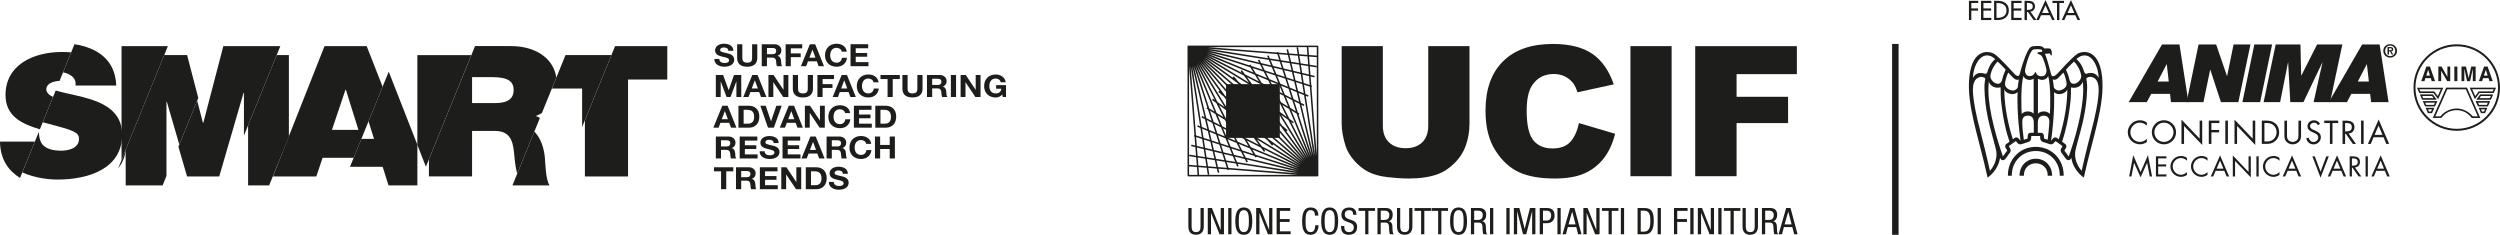 <?xml version="1.0" encoding="UTF-8"?>
<svg id="Livello_2" data-name="Livello 2" xmlns="http://www.w3.org/2000/svg" width="249.97mm" height="23.48mm" viewBox="0 0 708.58 66.55">
  <defs>
    <style>
      .cls-1 {
        fill: #1d1d1b;
        stroke-width: 0px;
      }

      .cls-2 {
        stroke-width: .44px;
      }

      .cls-2, .cls-3 {
        fill: none;
        stroke: #1d1d1b;
      }

      .cls-3 {
        stroke-width: 1.84px;
      }
    </style>
  </defs>
  <g id="Livello_1-2" data-name="Livello 1">
    <g>
      <path class="cls-1" d="M204.37,53.63h1.47v-5.07h2v-1.15h-5.48v1.15h2.01v5.07h0ZM208.61,53.63h1.47v-2.43h1.47c.74,0,1.01.29,1.11.94.08.5.06,1.1.23,1.49h1.47c-.26-.35-.25-1.08-.28-1.47-.05-.63-.25-1.28-.97-1.46v-.02c.74-.28,1.06-.83,1.06-1.56,0-.94-.76-1.72-1.96-1.72h-3.61v6.22h0ZM210.08,48.47h1.61c.66,0,1.01.26,1.01.86s-.36.89-1.01.89h-1.61v-1.75h0ZM215.37,53.63h5.08v-1.15h-3.61v-1.53h3.24v-1.06h-3.24v-1.33h3.53v-1.15h-5v6.22h0ZM221.44,53.63h1.38v-4.17h.02l2.78,4.17h1.47v-6.22h-1.38v4.17h-.02l-2.79-4.17h-1.46v6.22h0ZM228.39,53.63h2.89c2.04,0,3.03-1.34,3.03-3.15,0-2.07-1.3-3.08-3.03-3.08h-2.89v6.22h0ZM229.86,48.55h1.05c1.46,0,1.93.8,1.93,2.06,0,1.38-.82,1.87-1.67,1.87h-1.31v-3.92h0ZM234.91,51.56c-.02,1.53,1.37,2.21,2.85,2.21,1.82,0,2.78-.85,2.78-2,0-1.41-1.5-1.7-1.98-1.81-1.68-.4-2-.46-2-.94,0-.52.54-.71,1.01-.71.7,0,1.27.19,1.32.94h1.42c0-1.44-1.28-2-2.68-2-1.21,0-2.5.61-2.5,1.88,0,1.17,1,1.53,1.99,1.77.98.24,1.99.36,1.99,1.03s-.79.78-1.3.78c-.79,0-1.48-.32-1.48-1.15h-1.42Z"/>
      <path class="cls-1" d="M202.89,44.91h1.47v-2.43h1.47c.74,0,1.01.29,1.12.94.07.5.06,1.1.23,1.49h1.47c-.26-.35-.25-1.08-.28-1.47-.05-.63-.25-1.28-.97-1.45v-.02c.74-.28,1.06-.83,1.06-1.56,0-.94-.76-1.72-1.96-1.72h-3.61v6.22h0ZM204.36,39.75h1.61c.66,0,1.01.26,1.01.86s-.36.89-1.01.89h-1.61v-1.75h0ZM209.65,44.91h5.08v-1.15h-3.61v-1.53h3.24v-1.06h-3.24v-1.33h3.53v-1.15h-5v6.22h0ZM215.3,42.85c-.02,1.53,1.37,2.21,2.85,2.21,1.82,0,2.78-.85,2.78-1.99,0-1.41-1.5-1.7-1.98-1.81-1.68-.4-2-.46-2-.94,0-.52.54-.71,1.01-.71.7,0,1.27.19,1.32.94h1.42c0-1.44-1.28-2-2.68-2-1.21,0-2.5.61-2.5,1.88,0,1.17,1,1.53,1.99,1.77.98.24,1.99.36,1.99,1.03,0,.64-.79.78-1.3.78-.79,0-1.48-.32-1.48-1.15h-1.42ZM221.8,44.91h5.08v-1.15h-3.61v-1.53h3.24v-1.06h-3.24v-1.33h3.53v-1.15h-5v6.22h0ZM227.16,44.91h1.49l.52-1.39h2.5l.51,1.39h1.53l-2.5-6.22h-1.51l-2.54,6.22h0ZM230.43,40.22h.02l.84,2.28h-1.73l.87-2.28h0ZM234.29,44.91h1.47v-2.43h1.47c.74,0,1.01.29,1.11.94.08.5.06,1.1.23,1.49h1.47c-.26-.35-.25-1.08-.28-1.47-.05-.63-.25-1.28-.97-1.45v-.02c.74-.28,1.06-.83,1.06-1.56,0-.94-.76-1.72-1.96-1.72h-3.61v6.22h0ZM235.76,39.75h1.61c.66,0,1.01.26,1.01.86s-.36.89-1.01.89h-1.61v-1.75h0ZM246.93,40.78c-.18-1.44-1.42-2.24-2.88-2.24-2.07,0-3.29,1.44-3.29,3.29s1.22,3.23,3.29,3.23c1.64,0,2.79-.99,2.94-2.54h-1.42c-.11.82-.62,1.39-1.52,1.39-1.32,0-1.82-1.05-1.82-2.08,0-1.09.5-2.14,1.82-2.14.73,0,1.37.47,1.46,1.09h1.42ZM247.99,44.91h1.47v-2.68h2.71v2.68h1.47v-6.22h-1.47v2.39h-2.71v-2.39h-1.47v6.22h0Z"/>
      <path class="cls-1" d="M202.18,36.19h1.49l.52-1.39h2.5l.51,1.39h1.53l-2.5-6.22h-1.51l-2.54,6.22h0ZM205.44,31.5h.02l.84,2.28h-1.73l.87-2.28h0ZM209.3,36.19h2.89c2.04,0,3.03-1.34,3.03-3.15,0-2.07-1.3-3.08-3.03-3.08h-2.89v6.22h0ZM210.77,31.12h1.05c1.46,0,1.93.8,1.93,2.06,0,1.38-.82,1.87-1.67,1.87h-1.31v-3.92h0ZM221.57,29.97h-1.52l-1.51,4.38h-.02l-1.49-4.38h-1.52l2.17,6.22h1.66l2.22-6.22h0ZM221,36.19h1.49l.53-1.39h2.5l.51,1.39h1.53l-2.5-6.22h-1.51l-2.54,6.22h0ZM224.27,31.5h.02l.84,2.28h-1.73l.87-2.28h0ZM228.13,36.19h1.38v-4.17h.02l2.78,4.17h1.47v-6.22h-1.38v4.18h-.02l-2.79-4.18h-1.46v6.22h0ZM240.96,32.06c-.18-1.44-1.41-2.24-2.89-2.24-2.07,0-3.29,1.44-3.29,3.28s1.22,3.23,3.29,3.23c1.64,0,2.79-.99,2.94-2.54h-1.42c-.11.82-.62,1.39-1.52,1.39-1.32,0-1.82-1.05-1.82-2.08,0-1.09.5-2.14,1.82-2.14.73,0,1.37.47,1.46,1.09h1.42ZM242.02,36.19h5.08v-1.15h-3.61v-1.53h3.24v-1.06h-3.24v-1.33h3.53v-1.15h-5v6.22h0ZM248.09,36.19h2.88c2.04,0,3.04-1.34,3.04-3.15,0-2.07-1.3-3.08-3.04-3.08h-2.88v6.22h0ZM249.55,31.12h1.05c1.46,0,1.93.8,1.93,2.06,0,1.38-.82,1.87-1.67,1.87h-1.31v-3.92h0Z"/>
      <path class="cls-1" d="M202.89,27.48h1.38v-4.37h.02l1.64,4.37h1.13l1.64-4.41h.02v4.41h1.38v-6.22h-2.07l-1.48,4.28h-.02l-1.57-4.28h-2.07v6.22h0ZM210.67,27.48h1.49l.52-1.39h2.5l.51,1.39h1.53l-2.5-6.22h-1.51l-2.54,6.22h0ZM213.94,22.79h.02l.84,2.28h-1.73l.87-2.28h0ZM217.8,27.48h1.38v-4.17h.02l2.78,4.17h1.47v-6.22h-1.38v4.18h-.02l-2.79-4.18h-1.46v6.22h0ZM230.42,21.25h-1.47v3.87c0,.92-.34,1.35-1.39,1.35-1.19,0-1.38-.67-1.38-1.35v-3.87h-1.47v3.87c0,1.69,1.05,2.5,2.85,2.5s2.86-.82,2.86-2.5v-3.87h0ZM231.68,27.48h1.47v-2.57h2.8v-1.06h-2.8v-1.44h3.23v-1.15h-4.7v6.22h0ZM236.01,27.48h1.49l.52-1.39h2.5l.51,1.39h1.53l-2.5-6.22h-1.51l-2.54,6.22h0ZM239.28,22.79h.02l.84,2.28h-1.73l.87-2.28h0ZM249.02,23.34c-.18-1.44-1.41-2.24-2.89-2.24-2.07,0-3.29,1.44-3.29,3.29s1.22,3.23,3.29,3.23c1.64,0,2.79-.99,2.94-2.54h-1.42c-.11.82-.62,1.39-1.52,1.39-1.32,0-1.82-1.05-1.82-2.08,0-1.09.5-2.14,1.82-2.14.73,0,1.37.47,1.46,1.09h1.42ZM251.56,27.48h1.47v-5.07h2.01v-1.15h-5.48v1.15h2.01v5.07h0ZM261.48,21.25h-1.47v3.87c0,.92-.34,1.35-1.39,1.35-1.19,0-1.38-.67-1.38-1.35v-3.87h-1.47v3.87c0,1.69,1.05,2.5,2.85,2.5s2.86-.82,2.86-2.5v-3.87h0ZM262.74,27.48h1.47v-2.43h1.47c.74,0,1.01.29,1.11.94.08.5.06,1.1.23,1.49h1.47c-.26-.35-.25-1.08-.28-1.47-.05-.63-.25-1.28-.97-1.46v-.02c.74-.28,1.06-.83,1.06-1.56,0-.94-.76-1.72-1.96-1.72h-3.61v6.22h0ZM264.21,22.32h1.61c.66,0,1.01.26,1.01.86s-.36.89-1.01.89h-1.61v-1.75h0ZM269.51,27.48h1.47v-6.22h-1.47v6.22h0ZM272.27,27.48h1.38v-4.17h.02l2.78,4.17h1.47v-6.22h-1.38v4.18h-.02l-2.79-4.18h-1.46v6.22h0ZM284.2,27.48h.94v-3.36h-2.81v1.02h1.48c-.09.86-.64,1.34-1.59,1.34-1.32,0-1.82-1.05-1.82-2.08,0-1.09.5-2.14,1.82-2.14.69,0,1.25.36,1.42,1.05h1.4c-.16-1.41-1.45-2.2-2.82-2.2-2.07,0-3.29,1.44-3.29,3.29s1.22,3.23,3.29,3.23c.65,0,1.32-.23,1.84-.85l.15.71h0Z"/>
      <path class="cls-1" d="M202.47,16.69c-.02,1.53,1.37,2.21,2.85,2.21,1.82,0,2.78-.85,2.78-1.99,0-1.41-1.5-1.7-1.99-1.81-1.68-.4-2-.46-2-.94,0-.52.54-.71,1.01-.71.7,0,1.27.19,1.32.94h1.42c0-1.44-1.28-2-2.68-2-1.21,0-2.5.61-2.5,1.88,0,1.17,1,1.53,1.99,1.77.98.24,1.99.36,1.99,1.03s-.79.78-1.3.78c-.79,0-1.48-.32-1.48-1.15h-1.42ZM214.64,12.54h-1.47v3.87c0,.92-.34,1.35-1.39,1.35-1.19,0-1.38-.67-1.38-1.35v-3.87h-1.47v3.87c0,1.69,1.05,2.5,2.85,2.5s2.86-.82,2.86-2.5v-3.87h0ZM215.91,18.76h1.47v-2.43h1.47c.74,0,1.01.29,1.11.94.08.5.06,1.1.23,1.49h1.47c-.26-.35-.25-1.08-.28-1.47-.05-.63-.25-1.28-.97-1.45v-.02c.74-.28,1.06-.83,1.06-1.56,0-.94-.76-1.72-1.96-1.72h-3.61v6.22h0ZM217.38,13.6h1.61c.66,0,1.01.26,1.01.86s-.36.89-1.01.89h-1.61v-1.75h0ZM222.67,18.76h1.47v-2.57h2.8v-1.06h-2.8v-1.44h3.23v-1.15h-4.7v6.22h0ZM227,18.76h1.49l.52-1.39h2.5l.51,1.39h1.53l-2.5-6.22h-1.51l-2.54,6.22h0ZM230.27,14.07h.02l.84,2.28h-1.73l.87-2.28h0ZM240.01,14.63c-.18-1.44-1.42-2.24-2.89-2.24-2.07,0-3.29,1.44-3.29,3.29s1.22,3.23,3.29,3.23c1.64,0,2.79-.99,2.94-2.54h-1.42c-.11.82-.62,1.4-1.52,1.4-1.32,0-1.82-1.05-1.82-2.08,0-1.09.5-2.14,1.82-2.14.73,0,1.37.47,1.46,1.09h1.42ZM241.07,18.76h5.08v-1.15h-3.61v-1.53h3.24v-1.06h-3.24v-1.34h3.53v-1.15h-5v6.22h0Z"/>
      <polygon class="cls-1" points="118.3 52.55 118.3 41.04 110.18 20.3 104.45 34.37 106.01 39.36 102.42 39.36 99.2 47.27 108.46 47.27 110.12 52.55 118.3 52.55 118.3 52.55"/>
      <path class="cls-1" d="M81.88,38.79V15.61h-3.46l-8.1,19.9v17.04h5.96l5.6-13.76h0ZM50.83,40.95l5.37-13.2-3.17-12.14h-6.49l-2.84,6.98-8,19.64c-.02.19-.05.37-.08.56v9.76h10.47l1.09-2.69v-21.01h.11l3.52,12.09h0Z"/>
      <path class="cls-1" d="M33.47,47.74c1.09-1.36,1.85-2.99,2.17-4.95v-.37l-2.17,5.32h0Z"/>
      <path class="cls-1" d="M20.18,14.84c-.86-.07-1.73-.11-2.61-.11-8.17,0-16.01,3.67-16.01,12.21,0,6,4.65,8.2,9.74,9.7l2.14-5.26,1.59-3.91c-1.12-.53-1.84-1.19-1.91-2.09,0-1.83,2.12-2.36,3.76-2.46l3.29-8.09h0ZM9.88,40.13H0c.05,5.16,2.53,8.35,5.68,10.3l2.3-5.64,1.9-4.66h0Z"/>
      <path class="cls-1" d="M155.76,52.55c-1.11-1.71-1.17-6.1-1.33-7.92-.3-3.09-1.32-5.64-2.98-7.34l-6.21,15.26h10.52ZM120.72,47.24l12.87-31.62h-15.3v25.43l2.42,6.2h0Z"/>
      <polygon class="cls-1" points="156.43 25.08 164.99 25.08 164.99 36 173.29 15.61 160.28 15.61 156.43 25.08 156.43 25.08"/>
      <path class="cls-1" d="M21.39,24.24h11.56c-.27-7.3-5.33-10.69-11.84-11.71l-3.25,7.98c.75.14,1.48.38,2.08.78,1,.62,1.67,1.55,1.45,2.95h0ZM6.33,48.86c3.68,1.68,7.78,2.03,9.95,2.03,8.84,0,18.34-3.1,18.34-12.73,0-6.78-5.56-9.21-11.17-10.66-2.76-.71-5.54-1.21-7.67-1.85l-3.67,9c.58.15,1.15.3,1.72.45,6.84,1.81,8.56,2.33,8.56,4.24,0,2.74-3.06,3.36-5.06,3.36-2.28,0-4.95-.47-5.84-2.69-.28-.67-.44-1.5-.44-2.43h-.13l-4.59,11.27h0Z"/>
      <polygon class="cls-1" points="79.46 13.07 63.3 13.07 57.63 34.8 57.52 34.8 55.88 28.52 50.57 41.58 53.02 50.01 62.14 50.01 69.03 26.31 69.14 26.31 69.14 38.41 79.46 13.07 79.46 13.07"/>
      <path class="cls-1" d="M108.44,24.58l-4.51-11.51h-11.95l-14.62,36.94h12.29l1.78-5.28h8.81l8.2-20.15h0ZM101.59,36.81h-7.51l3.84-11.38h.11l3.56,11.38h0Z"/>
      <path class="cls-1" d="M157.68,22c-.86-5.91-6.44-8.94-12.82-8.94h-10.22l-13.07,32.1v4.83h12.23v-12.88h6.5c4.84,0,5.17,3.67,5.5,7.19.14,1.65.35,3.31.79,4.93l6.44-15.82c-.37-.21-.76-.39-1.17-.54.63-.22,1.21-.51,1.73-.84l4.09-10.04h0ZM145.58,25.54c0,3.31-3.11,3.67-5.39,3.67h-6.39v-7.35h5.73c4.67,0,6.06,1.35,6.06,3.67h0Z"/>
      <polygon class="cls-1" points="189.13 22.54 189.13 13.07 174.33 13.07 165.78 34.06 165.78 50.01 178.01 50.01 178.01 22.54 189.13 22.54 189.13 22.54"/>
      <polygon class="cls-1" points="47.58 13.07 34.45 13.07 34.45 45.32 47.58 13.07 47.58 13.07"/>
      <polygon class="cls-1" points="558.74 .85 558.74 2.38 560.63 2.38 560.63 3.01 558.74 3.01 558.74 5.68 558.06 5.68 558.06 .23 560.69 .23 560.69 .85 558.74 .85 558.74 .85"/>
      <polygon class="cls-1" points="561.49 .23 564.41 .23 564.41 .85 562.17 .85 562.17 2.38 564.35 2.38 564.35 3 562.17 3 562.17 5.06 564.41 5.06 564.41 5.68 561.49 5.68 561.49 .23 561.49 .23"/>
      <path class="cls-1" d="M565.19.23h1.13c1.67,0,3.05.88,3.05,2.69s-1.36,2.75-3.08,2.75h-1.1V.23h0ZM565.87,5.06h.24c1.39,0,2.59-.52,2.59-2.1s-1.2-2.1-2.59-2.1h-.24v4.2h0Z"/>
      <polygon class="cls-1" points="570.05 .23 572.98 .23 572.98 .85 570.73 .85 570.73 2.38 572.91 2.38 572.91 3 570.73 3 570.73 5.06 572.98 5.06 572.98 5.68 570.05 5.68 570.05 .23 570.05 .23"/>
      <path class="cls-1" d="M577.2,5.68h-.82l-1.6-2.3h-.28v2.3h-.68V.23h.82c.48,0,1,0,1.44.25.45.27.71.78.71,1.3,0,.78-.52,1.43-1.31,1.52l1.72,2.37h0ZM574.49,2.81h.21c.69,0,1.45-.13,1.45-1s-.81-.98-1.48-.98h-.18v1.97h0Z"/>
      <path class="cls-1" d="M578.51,4.31l-.62,1.37h-.73l2.6-5.68,2.6,5.68h-.73l-.62-1.37h-2.5ZM579.76,1.49l-.97,2.2h1.94l-.97-2.2h0Z"/>
      <polygon class="cls-1" points="583.7 5.68 583.02 5.68 583.02 .85 581.73 .85 581.73 .23 585 .23 585 .85 583.7 .85 583.7 5.68 583.7 5.68"/>
      <path class="cls-1" d="M585.72,4.31l-.62,1.37h-.73l2.6-5.68,2.6,5.68h-.73l-.62-1.37h-2.5ZM586.97,1.49l-.97,2.2h1.94l-.97-2.2h0Z"/>
      <polygon class="cls-1" points="604.63 43.97 606.71 48.78 608.8 43.97 609.96 50.02 609.3 50.02 608.57 46.15 608.55 46.15 606.71 50.26 604.87 46.15 604.86 46.15 604.12 50.02 603.47 50.02 604.63 43.97 604.63 43.97"/>
      <polygon class="cls-1" points="611.06 44.3 614.03 44.3 614.03 44.89 611.7 44.89 611.7 46.59 613.96 46.59 613.96 47.18 611.7 47.18 611.7 49.43 614.03 49.43 614.03 50.02 611.06 50.02 611.06 44.3 611.06 44.3"/>
      <path class="cls-1" d="M619.86,45.55c-.46-.47-1.08-.76-1.74-.76-1.27,0-2.31,1.11-2.31,2.37s1.04,2.37,2.32,2.37c.65,0,1.27-.3,1.73-.76v.79c-.49.36-1.1.56-1.71.56-1.62,0-2.98-1.31-2.98-2.94s1.34-2.98,2.98-2.98c.64,0,1.2.18,1.71.56v.79h0Z"/>
      <path class="cls-1" d="M625.68,45.55c-.46-.47-1.08-.76-1.74-.76-1.27,0-2.31,1.11-2.31,2.37s1.04,2.37,2.32,2.37c.65,0,1.27-.3,1.73-.76v.79c-.49.36-1.1.56-1.71.56-1.61,0-2.98-1.31-2.98-2.94s1.34-2.98,2.98-2.98c.64,0,1.2.18,1.71.56v.79h0Z"/>
      <path class="cls-1" d="M627.99,48.4l-.69,1.62h-.7l2.64-5.99,2.57,5.99h-.71l-.67-1.62h-2.44ZM629.23,45.51l-.98,2.29h1.94l-.96-2.29h0Z"/>
      <polygon class="cls-1" points="632.85 44.06 637.31 48.73 637.31 44.3 637.95 44.3 637.95 50.28 633.49 45.61 633.49 50.02 632.85 50.02 632.85 44.06 632.85 44.06"/>
      <polygon class="cls-1" points="640.18 50.02 639.54 50.02 639.54 44.3 640.18 44.3 640.18 50.02 640.18 50.02"/>
      <path class="cls-1" d="M646.08,45.55c-.45-.47-1.08-.76-1.74-.76-1.27,0-2.31,1.11-2.31,2.37s1.04,2.37,2.32,2.37c.64,0,1.27-.3,1.73-.76v.79c-.49.36-1.1.56-1.71.56-1.62,0-2.98-1.31-2.98-2.94s1.34-2.98,2.98-2.98c.64,0,1.2.18,1.71.56v.79h0Z"/>
      <path class="cls-1" d="M648.39,48.4l-.69,1.62h-.7l2.64-5.99,2.57,5.99h-.71l-.67-1.62h-2.44ZM649.63,45.51l-.98,2.29h1.93l-.96-2.29h0Z"/>
      <polygon class="cls-1" points="657.72 48.66 659.35 44.3 660.05 44.3 657.72 50.36 655.4 44.3 656.09 44.3 657.72 48.66 657.72 48.66"/>
      <path class="cls-1" d="M661.15,48.4l-.69,1.62h-.7l2.64-5.99,2.57,5.99h-.71l-.67-1.62h-2.44ZM662.38,45.51l-.98,2.29h1.93l-.95-2.29h0Z"/>
      <path class="cls-1" d="M666.61,50.02h-.64v-5.72h.83c1.08,0,2.09.29,2.09,1.58,0,.88-.55,1.5-1.43,1.58l1.82,2.56h-.78l-1.73-2.51h-.16v2.51h0ZM666.61,46.95h.2c.72,0,1.45-.14,1.45-1.02,0-.94-.69-1.03-1.46-1.03h-.19v2.06h0Z"/>
      <polygon class="cls-1" points="671.12 50.02 670.48 50.02 670.48 44.3 671.12 44.3 671.12 50.02 671.12 50.02"/>
      <path class="cls-1" d="M673.51,48.4l-.69,1.62h-.7l2.64-5.99,2.57,5.99h-.71l-.68-1.62h-2.44ZM674.75,45.51l-.98,2.29h1.93l-.96-2.29h0Z"/>
      <path class="cls-1" d="M588.7,15.32c-1.54,1.03-5.53,5.51-5.53,5.51-.8.84-1.2.77-1.2.77-.49.04-.62-.54-.62-.54-.06-.23-.11-.46-.17-.67v-.02c-.65-2.52-1.1-4-1.58-5.12,0,0,.74-.05,1.14-.09.4-.04.34.07.39.25,0,0,.1.32.23.32.14,0,.16-.12.16-.12.08-.35.08-1.78-.59-1.87-.67-.09-1.48,0-1.48,0-.26-.26-.43-.47-.78-.58-.42-.19-1.6-.12-1.6-.12,0,0-.47,0-.98.08-.47.08-.85.43-1.18,1.02-1.3,2.32-2.23,6-2.4,6.66,0,0-.17.76-.54.72,0,0-.31.17-1.11-.68,0,0-4-4.48-5.54-5.51-1.41-.94-6.25-1.83-7.14,6.42-.86,7.96,2.65,17.07,5.17,28.58,0,0,2.97-1.88,3.53-5.59l.26.41c.22.32.89.4,1.36-.26l1.17-1.61c.48-.65.08-1.21,0-1.33l-.25-.4c-.04-.07-.03-.16.04-.21l1.78-1.29c.06-.05.16-.03.21.03l.3.36c.08.11.49.65,1.26.4l1.89-.61c.77-.25.78-.93.78-1.07l.03-.47c0-.08.08-.15.16-.15h2.22c.08,0,.15.07.15.15l.03.47c0,.13.02.82.78,1.07l1.89.61c.77.25,1.18-.3,1.26-.4l.3-.36c.05-.06.15-.08.21-.03l1.78,1.29c.06.05.08.14.04.21l-.25.4c-.07.12-.47.67,0,1.33l1.17,1.61c.48.65,1.15.58,1.36.26l.27-.41c.57,3.71,3.54,5.59,3.54,5.59,2.53-11.51,6.03-20.61,5.18-28.58-.89-8.26-5.73-7.37-7.14-6.42M570.58,22.02c.65.63,1.06.6,1.24.59.12,0,.27-.03.38-.13-.16.83-.27,2.13-.27,2.14,0,.06-.11.38-.34.57-.22.17-.68.69-1.73.34-1.28-.43-1.6-1.23-1.58-1.82.01-.31.12-.78.18-1.02.17-.7.44-1.61.75-2.11.13.14,1.38,1.45,1.38,1.45M566.21,17.45c.92.85,1.57,1.51,2.27,2.31-.19.35-.7,1.51-.9,2.41-.08.35-.26,1.3-.93,1.51-.33.11-.83.06-1.24-.19-.94-.56-1.27-1.33-1.27-1.89,0-.42.21-1.04.22-1.07.43-1.51,1.48-2.8,1.85-3.09M562.19,15.9c1.08-.43,2.12-.08,2.65.33.19.15.51.36.65.54-.58.45-1.52,1.39-2.2,3.59-.06.21-.24.76-.97.46,0,0-1.27-.45-2.25.24-.42.29-.65.59-.89.99.14-3.33,1.68-5.61,3.01-6.14M564.01,48.42c-.95-4.37-2.39-9.93-2.4-9.97-1.8-6.71-2.15-9.8-2.15-9.82,0-.03-.25-1.53-.27-2.77-.04-2.05.34-3.56,1.93-4.02.26-.05.84-.21,1.57.37,0,0-.12.67-.15,1.08-.05.57-.1.99-.09,1.54.12,6.58,1.61,11.22,2.58,14.92.41,1.56.77,2.74.83,3.53.22,2.58-1.38,4.63-1.85,5.15M568.6,40.86c-.36.26-.29.81-.16,1.02l.48.76-1.23,1.69c-1.63-4.64-4.09-12.78-4.12-18.85,0-.3,0-.6.02-.89.03-.72.05-1.07.11-1.51.16.81,1.29,2.17,3.35,1.67,0,.19-.01.36-.01.58,0,.7.02,2.15.1,2.96.51,5.16,1.49,9.25,2.42,11.86l-.96.7h0ZM572.11,39.22c-.16-.19-.66-.43-1.02-.17l-.58.42c-1.96-5.98-2.45-11.38-2.42-14.17.2.97,2.34,2.06,3.77.81-.08,1.08-.21,6.38.83,13.79-.15-.18-.57-.69-.57-.69M573.02,32.31c-.11-1.5-.33-8.17.49-10.77.23.84,1.64,1.56,2.89.76v9.99c-.22-.63-2.32-1.25-3.38.02M576.44,37.62h-.98c-.44.01-.71.5-.73.75,0,0-.04.67-.06.9l-1.06.34c-.51-3.96-.44-5.14-.44-5.14,0-1.31.79-1.71,1.6-1.7.6,0,1.67.21,1.67,1.96v2.88h0ZM577.02,20.48c-.01-.06-.06-.1-.12-.1s-.11.04-.12.1c0,.04-.21.86-1.19,1.05-.45.09-.83,0-1.12-.24-.41-.36-.53-.92-.51-1.33,0-.14.03-.37.09-.64.36-1.61,1.44-5.33,2.45-5.33h.01c1-.1,2.13-.06,2.23.17.08.18.13.43.08.51,0,0-.01.02-.05.02-.1,0-1.01,0-1.22.24-.05.05-.06.12-.05.18.02.15.18.2.36.26.28.08.69.21.97.73.36.68.87,2.2,1.11,3.24,0,0,.08.29.1.64.02.4-.1,1-.51,1.36-.29.25-.88.33-1.33.24-.97-.19-1.18-1.04-1.19-1.08M580.38,39.6l-1.03-.33s-.06-.9-.06-.9c-.02-.24-.29-.73-.73-.73h-.98v-2.9c0-1.75,1.07-1.96,1.67-1.96.81,0,1.6.39,1.6,1.7,0,0,0,1.15-.47,5.13M581,32.31c-1.06-1.27-3.16-.65-3.38-.02v-9.99c1.26.8,2.66.08,2.89-.76.82,2.6.6,9.27.49,10.77M589.18,16.23c.53-.41,1.58-.76,2.65-.33,1.32.53,2.87,2.81,3,6.14-.24-.41-.47-.7-.89-.99-.98-.69-2.25-.24-2.25-.24-.73.3-.91-.24-.97-.46-.67-2.2-1.61-3.13-2.2-3.59.14-.18.46-.39.65-.54M587.82,17.45c.38.29,1.42,1.58,1.85,3.09,0,.03.22.65.22,1.07,0,.56-.33,1.32-1.27,1.89-.41.24-.91.29-1.24.19-.67-.21-.85-1.16-.93-1.51-.2-.9-.71-2.06-.9-2.41.7-.8,1.34-1.46,2.27-2.31M582.2,22.61c.17,0,.59.04,1.24-.59,0,0,1.25-1.31,1.38-1.45.32.5.59,1.41.75,2.11.05.24.17.71.18,1.02.02.59-.29,1.39-1.58,1.82-1.04.35-1.51-.16-1.73-.34-.23-.18-.34-.51-.34-.57,0,0-.12-1.31-.28-2.14.11.1.26.12.38.13M582.93,39.05c-.36-.26-.86-.02-1.02.17,0,0-.43.52-.57.69,1.04-7.42.92-12.71.83-13.79,1.42,1.25,3.57.16,3.77-.81.03,2.78-.46,8.19-2.42,14.17l-.59-.42h0ZM586.33,44.34l-1.23-1.69.48-.76c.13-.21.2-.76-.16-1.02l-.95-.72c.91-2.63,1.92-6.82,2.41-11.83.08-.81.1-2.26.1-2.96,0-.22,0-.39-.01-.58,2.06.49,3.19-.86,3.35-1.67.07.43.08.78.11,1.51.01.29.02.59.02.89-.03,6.06-2.5,14.41-4.12,18.85M594.57,28.63s-.35,3.11-2.16,9.82c-.01.05-1.46,5.61-2.4,9.97-.48-.52-2.07-2.57-1.85-5.15.07-.78.42-1.97.83-3.53.97-3.7,2.46-8.34,2.58-14.92.01-.54-.04-.96-.09-1.54-.03-.41-.15-1.08-.15-1.08.73-.58,1.31-.43,1.57-.37,1.59.45,1.96,1.96,1.93,4.02-.02,1.24-.27,2.75-.27,2.77"/>
      <path class="cls-1" d="M577.01,41.62c-2.17,0-4.16.82-5.63,2.31-1.47,1.49-2.28,3.54-2.28,5.75,0,.04,0,.08,0,.12h1.11s0-.08,0-.12c0-3.92,2.92-6.88,6.79-6.88s6.8,2.96,6.8,6.88c0,.04,0,.08,0,.12h1.11s0-.08,0-.12c0-2.21-.81-4.26-2.28-5.75-1.46-1.49-3.46-2.31-5.63-2.31"/>
      <path class="cls-1" d="M577.01,44.99c-1.26,0-2.42.48-3.27,1.34-.86.87-1.33,2.06-1.33,3.35,0,.04,0,.08,0,.12h1.23c0-.06,0-.12,0-.19,0-1.9,1.45-3.33,3.37-3.33s3.37,1.43,3.37,3.33c0,.07,0,.13,0,.19h1.24s0-.08,0-.12c0-1.29-.47-2.48-1.33-3.35-.85-.87-2.02-1.34-3.28-1.34"/>
      <path class="cls-1" d="M603.08,37.51c0,1.88,1.58,3.39,3.44,3.39.7,0,1.4-.24,1.97-.65v-.91c-.53.53-1.25.88-2,.88-1.48,0-2.68-1.28-2.68-2.73s1.19-2.73,2.66-2.73c.76,0,1.49.33,2.01.88v-.91c-.59-.44-1.24-.65-1.97-.65-1.89,0-3.44,1.55-3.44,3.44"/>
      <path class="cls-1" d="M613.33,34.07c-1.88,0-3.44,1.53-3.44,3.43s1.56,3.41,3.44,3.41,3.44-1.51,3.44-3.41-1.56-3.43-3.44-3.43M613.33,40.22c-1.5,0-2.71-1.24-2.71-2.73s1.19-2.73,2.71-2.73,2.71,1.24,2.71,2.73-1.21,2.73-2.71,2.73"/>
      <polygon class="cls-1" points="623.45 39.3 618.3 33.9 618.3 40.79 619.03 40.79 619.03 35.7 624.18 41.09 624.18 34.18 623.45 34.18 623.45 39.3 623.45 39.3"/>
      <polygon class="cls-1" points="626.04 40.79 626.78 40.79 626.78 37.51 628.97 37.51 628.97 36.83 626.78 36.83 626.78 34.87 629.04 34.87 629.04 34.18 626.04 34.18 626.04 40.79 626.04 40.79"/>
      <polygon class="cls-1" points="630.73 40.79 631.46 40.79 631.46 34.18 630.73 34.18 630.73 40.79 630.73 40.79"/>
      <polygon class="cls-1" points="638.48 39.3 633.33 33.9 633.33 40.79 634.06 40.79 634.06 35.7 639.21 41.09 639.21 34.18 638.48 34.18 638.48 39.3 638.48 39.3"/>
      <path class="cls-1" d="M644.89,34.98c-.78-.67-1.59-.8-2.58-.8h-1.24v6.6h1.23c1.03,0,1.82-.13,2.61-.83.73-.65,1.08-1.5,1.08-2.46s-.34-1.87-1.09-2.52M644.43,39.42c-.6.57-1.28.68-2.08.68h-.54v-5.24h.54c.78,0,1.44.11,2.05.64.57.5.86,1.23.86,1.98s-.28,1.43-.82,1.93"/>
      <path class="cls-1" d="M651.45,38.12c0,.52.03,1.1-.32,1.51-.31.37-.82.59-1.3.59s-1.04-.23-1.33-.63c-.31-.42-.29-.98-.29-1.47v-3.93h-.74v4.14c0,.75.07,1.36.65,1.91.45.44,1.09.67,1.71.67.67,0,1.32-.26,1.78-.75.52-.54.58-1.11.58-1.83v-4.14h-.74v3.93h0Z"/>
      <path class="cls-1" d="M656.21,37.01l-.44-.19c-.45-.2-1.03-.46-1.03-1.03,0-.6.51-1.02,1.1-1.02s.88.26,1.14.72l.59-.38c-.35-.65-.97-1.02-1.71-1.02-.98,0-1.85.66-1.85,1.68,0,.95.67,1.34,1.43,1.69l.4.18c.61.28,1.22.54,1.22,1.31s-.65,1.29-1.36,1.29-1.23-.55-1.32-1.23l-.72.2c.21,1.02,1,1.71,2.06,1.71,1.15,0,2.08-.88,2.08-2.04,0-1.05-.73-1.48-1.59-1.86"/>
      <polygon class="cls-1" points="658.77 34.87 660.37 34.87 660.37 40.79 661.1 40.79 661.1 34.87 662.71 34.87 662.71 34.18 658.77 34.18 658.77 34.87 658.77 34.87"/>
      <path class="cls-1" d="M667.32,36.01c0-1.49-1.16-1.82-2.42-1.82h-.95v6.61h.74v-2.9h.18l2,2.9h.9l-2.1-2.96c1.02-.09,1.66-.81,1.66-1.82M664.68,37.24v-2.37h.22c.89,0,1.68.11,1.68,1.19,0,1.02-.84,1.18-1.67,1.18h-.23Z"/>
      <polygon class="cls-1" points="669.2 40.79 669.93 40.79 669.93 34.18 669.2 34.18 669.2 40.79 669.2 40.79"/>
      <path class="cls-1" d="M674.19,33.87l-3.05,6.92h.81l.8-1.88h2.82l.78,1.88h.81l-2.97-6.92h0ZM673.04,38.23l1.13-2.64,1.1,2.64h-2.23Z"/>
      <path class="cls-1" d="M696.32,12.55c-6.77,0-12.26,5.49-12.26,12.26s5.49,12.26,12.26,12.26,12.26-5.49,12.26-12.26-5.49-12.26-12.26-12.26M696.32,36.51c-6.46,0-11.7-5.24-11.7-11.7s5.23-11.69,11.7-11.69,11.7,5.24,11.7,11.69-5.24,11.7-11.7,11.7"/>
      <path class="cls-1" d="M699.2,24.83h-5.87s-3.81,8.6-3.81,8.6h2.41c1.07-1.38,2.53-2.21,4.35-2.21s3.24.85,4.32,2.23h2.41s-3.81-8.61-3.81-8.61h0ZM696.29,30.74c-1.78,0-3.61.96-4.58,2.22h-1.46s3.39-7.65,3.39-7.65h5.25s3.39,7.65,3.39,7.65h-1.46c-.97-1.25-2.71-2.22-4.53-2.22"/>
      <path class="cls-1" d="M687.16,23h-.91l1.47-4.14h1l1.46,4.14h-.94l-.27-.85h-1.53l-.28.85h0ZM687.68,21.43h1.05l-.51-1.64h-.01l-.53,1.64h0Z"/>
      <polygon class="cls-1" points="693.67 18.86 694.47 18.86 694.47 23 693.61 23 691.91 20.05 691.91 20.05 691.91 23 691.1 23 691.1 18.86 692.01 18.86 693.65 21.74 693.67 21.74 693.67 18.86 693.67 18.86"/>
      <polygon class="cls-1" points="696.5 23 695.64 23 695.64 18.86 696.5 18.86 696.5 23 696.5 23"/>
      <polygon class="cls-1" points="701.68 23 700.87 23 700.87 19.54 700.86 19.54 700.09 23 699.24 23 698.49 19.54 698.47 19.54 698.47 23 697.67 23 697.67 18.86 698.93 18.86 699.68 22.12 699.69 22.12 700.43 18.86 701.68 18.86 701.68 23 701.68 23"/>
      <path class="cls-1" d="M703.5,23h-.91l1.48-4.14h1l1.46,4.14h-.94l-.27-.85h-1.53l-.29.85h0ZM704.02,21.43h1.06l-.52-1.64h-.01l-.53,1.64h0Z"/>
      <path class="cls-1" d="M687.51,30.55l.63,1.51h1.18l.65-1.51h-2.46ZM689.03,31.61h-.59l-.26-.62h1.11l-.26.62h0Z"/>
      <path class="cls-1" d="M686.69,28.65l.65,1.51h2.81l.68-1.51h-4.15ZM689.87,29.71h-2.24l-.26-.62h2.77l-.28.62h0Z"/>
      <path class="cls-1" d="M689.54,26.75h-3.67l.64,1.51h4.14s-1.11-1.51-1.11-1.51h0ZM686.54,27.2h2.77l.44.61h-2.96s-.26-.61-.26-.61h0Z"/>
      <path class="cls-1" d="M685.04,24.85l.67,1.52h4.03s1.3,1.75,1.3,1.75l1.46-3.26h-7.46ZM690.94,27.23l-.98-1.32h-3.97s-.27-.61-.27-.61h6.09s-.87,1.93-.87,1.93h0Z"/>
      <path class="cls-1" d="M702.53,30.55l.65,1.51h1.17l.63-1.51h-2.46ZM704.06,31.61h-.59l-.27-.62h1.11l-.25.62h0Z"/>
      <path class="cls-1" d="M701.66,28.65l.68,1.51h2.82l.65-1.51h-4.15ZM704.86,29.71h-2.23l-.27-.62h2.77l-.26.62h0Z"/>
      <path class="cls-1" d="M702.96,26.75l-1.1,1.51h4.14s.64-1.51.64-1.51h-3.68ZM705.71,27.81h-2.96s.44-.61.44-.61h2.77l-.25.61h0Z"/>
      <path class="cls-1" d="M700,24.85l1.46,3.26,1.3-1.75h4.03s.67-1.51.67-1.51h-7.47ZM706.5,25.91h-3.96s-.98,1.32-.98,1.32l-.86-1.93h6.09s-.28.61-.28.61h0Z"/>
      <path class="cls-1" d="M612.79,12.6h4.94l2.54,16.35h-4.95l-.27-2.34h-5.33l-1.26,2.34h-5.13l9.46-16.35h0ZM611.55,23.1h3.14l-.55-4.9h-.05l-2.54,4.9h0Z"/>
      <polygon class="cls-1" points="623.14 12.6 628.13 12.6 631.19 21.52 631.24 21.52 633.07 12.6 637.85 12.6 634.42 28.94 629.48 28.94 626.48 19.78 626.43 19.78 624.53 28.94 619.75 28.94 623.14 12.6 623.14 12.6"/>
      <polygon class="cls-1" points="638.95 12.6 643.99 12.6 640.6 28.94 635.57 28.94 638.95 12.6 638.95 12.6"/>
      <polygon class="cls-1" points="645 12.6 652.02 12.6 652.23 21.39 652.28 21.39 656.74 12.6 663.9 12.6 660.42 28.94 655.75 28.94 658.27 17.68 658.23 17.68 652.87 28.94 649.14 28.94 648.54 17.68 648.5 17.68 646.26 28.94 641.58 28.94 645 12.6 645 12.6"/>
      <path class="cls-1" d="M669.51,12.6h4.95l2.54,16.35h-4.95l-.28-2.34h-5.33l-1.25,2.34h-5.13l9.45-16.35h0ZM668.27,23.1h3.14l-.55-4.9h-.04l-2.54,4.9h0Z"/>
      <path class="cls-1" d="M677.45,12.51c1.03,0,1.95.74,1.95,1.9s-.92,1.91-1.95,1.91-1.95-.75-1.95-1.91.92-1.9,1.95-1.9M677.45,15.9c.79,0,1.43-.63,1.43-1.5s-.65-1.49-1.43-1.49-1.43.62-1.43,1.49.64,1.5,1.43,1.5M676.69,13.33h.8c.53,0,.84.17.84.63,0,.39-.25.54-.56.57l.57.93h-.44l-.52-.91h-.26v.91h-.42v-2.13h0ZM677.12,14.23h.38c.24,0,.42-.04.42-.3,0-.23-.24-.26-.44-.26h-.36v.56h0Z"/>
      <path class="cls-1" d="M404.82,13.08h11.68v21.98c0,2.17-.35,4.23-1.04,6.17-.7,1.94-1.78,3.62-3.28,5.07-1.49,1.45-3.04,2.48-4.67,3.06-2.28.82-5,1.23-8.18,1.23-1.84,0-3.84-.13-6.03-.38-2.16-.25-3.99-.75-5.45-1.49-1.45-.75-2.79-1.81-4-3.18-1.21-1.38-2.04-2.8-2.5-4.25-.72-2.35-1.08-4.42-1.08-6.23V13.08h11.67v22.51c0,2.02.56,3.59,1.71,4.71,1.14,1.13,2.72,1.7,4.74,1.7s3.58-.55,4.72-1.67c1.14-1.11,1.7-2.69,1.7-4.74V13.08h0Z"/>
      <path class="cls-1" d="M447.53,34.88l10.24,3.03c-.69,2.79-1.77,5.13-3.24,7-1.48,1.88-3.32,3.29-5.5,4.25-2.19.96-4.98,1.43-8.36,1.43-4.11,0-7.46-.58-10.05-1.75-2.61-1.17-4.86-3.21-6.75-6.15-1.89-2.93-2.83-6.68-2.83-11.26,0-6.11,1.65-10.79,4.98-14.07,3.33-3.28,8.02-4.91,14.09-4.91,4.76,0,8.49.94,11.22,2.81,2.72,1.88,4.73,4.76,6.06,8.65l-10.29,2.24c-.36-1.12-.73-1.94-1.13-2.46-.65-.87-1.45-1.54-2.4-2.01-.94-.47-2-.71-3.17-.71-2.65,0-4.67,1.04-6.08,3.12-1.07,1.54-1.61,3.97-1.61,7.28,0,4.1.65,6.89,1.92,8.42,1.26,1.53,3.06,2.28,5.35,2.28s3.93-.61,5.07-1.83c1.15-1.23,1.97-3.02,2.48-5.35"/>
      <polygon class="cls-1" points="462.12 13.07 473.79 13.07 473.79 49.94 462.12 49.94 462.12 13.07 462.12 13.07"/>
      <polygon class="cls-1" points="480.48 13.08 509.29 13.08 509.29 21.01 492.2 21.01 492.2 27.43 506.8 27.43 506.8 34.88 492.2 34.88 492.2 49.94 480.48 49.94 480.48 13.08 480.48 13.08"/>
      <path class="cls-2" d="M336.8,13.1l5.74,36.4M336.8,13.11l11.36,35.05M336.8,13.1l2.86,36.74M336.8,13.11l8.58,35.83M336.79,13.11l14.08,34.04M336.79,13.11l16.71,32.83M336.79,13.12l19.23,31.41M336.79,13.12l21.64,29.8M336.79,13.12l23.92,28.01M336.78,13.13l26.04,26.04M336.78,13.13l28.01,23.92M336.78,13.13l29.8,21.64M336.78,13.13l31.41,19.23M336.77,13.13l32.83,16.71M336.77,13.14l34.04,14.08M336.77,13.14l35.05,11.36M336.76,13.14l35.83,8.58M336.76,13.14l36.4,5.74M336.76,13.14l36.74,2.86M336.68,13.14h36.86M336.8,13.02v36.85M373.44,49.82l-5.74-36.4M373.44,49.81l-11.36-35.05M373.44,49.82l-2.86-36.74M373.44,49.81l-8.58-35.83M373.44,49.81l-14.08-34.04M373.44,49.8l-16.71-32.83M373.44,49.8l-19.23-31.41M373.45,49.8l-21.64-29.8M373.45,49.79l-23.92-28.01M373.45,49.79l-26.04-26.04M373.45,49.79l-28.01-23.91M373.46,49.79l-29.8-21.64M373.46,49.79l-31.41-19.23M373.46,49.78l-32.83-16.71M373.46,49.78l-34.04-14.08M373.47,49.78l-35.04-11.36M373.47,49.78l-35.83-8.58M373.47,49.78l-36.4-5.74M373.48,49.78l-36.74-2.86M373.55,49.78h-36.86M373.44,49.9V13.04"/>
      <g>
        <path class="cls-1" d="M336.82,58.95h.92v5.23c0,1.09.35,1.6,1.26,1.6.98,0,1.27-.56,1.27-1.6v-5.23h.92v5.23c0,1.43-.73,2.35-2.19,2.35s-2.18-.82-2.18-2.35v-5.23Z"/>
        <path class="cls-1" d="M342.32,58.95h1.19l2.46,6.21h.02v-6.21h.92v7.44h-1.26l-2.39-6.02h-.02v6.02h-.92v-7.44Z"/>
        <path class="cls-1" d="M348.12,58.95h.92v7.44h-.92v-7.44Z"/>
        <path class="cls-1" d="M354.93,62.67c0,1.88-.34,3.87-2.4,3.87s-2.4-1.99-2.4-3.87.34-3.87,2.4-3.87,2.4,1.99,2.4,3.87ZM351.1,62.67c0,1.72.17,3.12,1.44,3.12s1.44-1.4,1.44-3.12-.17-3.12-1.44-3.12-1.44,1.4-1.44,3.12Z"/>
        <path class="cls-1" d="M356.04,58.95h1.19l2.46,6.21h.02v-6.21h.92v7.44h-1.26l-2.39-6.02h-.02v6.02h-.92v-7.44Z"/>
        <path class="cls-1" d="M361.84,58.95h3.85v.81h-2.93v2.33h2.76v.81h-2.76v2.67h3.05v.81h-3.97v-7.44Z"/>
        <path class="cls-1" d="M373.73,63.84c-.08,1.41-.64,2.7-2.26,2.7-2.12,0-2.4-1.99-2.4-3.87s.34-3.87,2.4-3.87c1.52,0,2.16.85,2.2,2.31h-.96c-.02-.84-.29-1.56-1.24-1.56-1.27,0-1.44,1.4-1.44,3.12s.17,3.12,1.44,3.12c1.12,0,1.27-1.04,1.3-1.95h.96Z"/>
        <path class="cls-1" d="M379.27,62.67c0,1.88-.34,3.87-2.4,3.87s-2.4-1.99-2.4-3.87.34-3.87,2.4-3.87,2.4,1.99,2.4,3.87ZM375.44,62.67c0,1.72.17,3.12,1.44,3.12s1.44-1.4,1.44-3.12-.17-3.12-1.44-3.12-1.44,1.4-1.44,3.12Z"/>
        <path class="cls-1" d="M383.54,60.88c0-.78-.28-1.32-1.16-1.32-.77,0-1.23.42-1.23,1.21,0,2.09,3.51.84,3.51,3.56,0,1.72-1.26,2.21-2.31,2.21-1.74,0-2.25-.9-2.25-2.48h.92c0,.83.05,1.73,1.4,1.73.73,0,1.29-.52,1.29-1.31,0-2.1-3.51-.89-3.51-3.62,0-.69.29-2.05,2.18-2.05,1.42,0,2.06.71,2.08,2.07h-.92Z"/>
        <path class="cls-1" d="M387.86,66.4h-.92v-6.63h-1.87v-.81h4.66v.81h-1.88v6.63Z"/>
        <path class="cls-1" d="M390.42,58.95h2.41c1.17,0,1.91.69,1.91,1.87,0,.81-.28,1.67-1.15,1.88v.02c.65.07,1.01.6,1.05,1.24l.06,1.27c.04.82.18,1.03.4,1.17h-1.11c-.16-.16-.23-.71-.25-1.07l-.06-1.16c-.07-1.02-.64-1.08-1.1-1.08h-1.24v3.31h-.92v-7.44ZM391.34,62.33h.91c.54,0,1.53,0,1.53-1.44,0-.73-.49-1.19-1.34-1.19h-1.09v2.63Z"/>
      </g>
      <g>
        <path class="cls-1" d="M395.95,58.95h.92v5.23c0,1.09.35,1.6,1.26,1.6.98,0,1.27-.56,1.27-1.6v-5.23h.92v5.23c0,1.43-.73,2.35-2.19,2.35s-2.18-.82-2.18-2.35v-5.23Z"/>
        <path class="cls-1" d="M403.71,66.4h-.92v-6.63h-1.87v-.81h4.66v.81h-1.88v6.63Z"/>
        <path class="cls-1" d="M408.54,66.4h-.92v-6.63h-1.87v-.81h4.66v.81h-1.88v6.63Z"/>
        <path class="cls-1" d="M415.8,62.67c0,1.88-.34,3.87-2.4,3.87s-2.4-1.99-2.4-3.87.34-3.87,2.4-3.87,2.4,1.99,2.4,3.87ZM411.96,62.67c0,1.72.17,3.12,1.44,3.12s1.44-1.4,1.44-3.12-.17-3.12-1.44-3.12-1.44,1.4-1.44,3.12Z"/>
        <path class="cls-1" d="M416.91,58.95h2.41c1.17,0,1.91.69,1.91,1.87,0,.81-.28,1.67-1.15,1.88v.02c.65.07,1.01.6,1.05,1.24l.06,1.27c.04.82.18,1.03.4,1.17h-1.11c-.16-.16-.23-.71-.25-1.07l-.06-1.16c-.07-1.02-.64-1.08-1.1-1.08h-1.24v3.31h-.92v-7.44ZM417.82,62.33h.91c.54,0,1.53,0,1.53-1.44,0-.73-.49-1.19-1.34-1.19h-1.09v2.63Z"/>
        <path class="cls-1" d="M422.32,58.95h.92v7.44h-.92v-7.44Z"/>
        <path class="cls-1" d="M426.95,58.95h.92v7.44h-.92v-7.44Z"/>
        <path class="cls-1" d="M429.1,58.95h1.54l1.49,5.9h.02l1.49-5.9h1.54v7.44h-.92v-6.5h-.02l-1.65,6.5h-.92l-1.65-6.5h-.02v6.5h-.92v-7.44Z"/>
        <path class="cls-1" d="M436.42,58.95h1.9c.65,0,2.3,0,2.3,2.14,0,1.39-.89,2.16-2.15,2.16h-1.14v3.15h-.92v-7.44ZM437.33,62.5h1.09c.67,0,1.23-.46,1.23-1.45,0-.81-.39-1.34-1.29-1.34h-1.03v2.79Z"/>
        <path class="cls-1" d="M441.43,58.95h.92v7.44h-.92v-7.44Z"/>
        <path class="cls-1" d="M445.02,58.95h1.23l2,7.44h-.96l-.53-2.04h-2.38l-.55,2.04h-.96l2.15-7.44ZM444.57,63.6h2l-.95-3.6h-.02l-1.03,3.6Z"/>
        <path class="cls-1" d="M448.78,58.95h1.19l2.46,6.21h.02v-6.21h.92v7.44h-1.26l-2.39-6.02h-.02v6.02h-.92v-7.44Z"/>
        <path class="cls-1" d="M456.84,66.4h-.92v-6.63h-1.87v-.81h4.66v.81h-1.88v6.63Z"/>
        <path class="cls-1" d="M459.4,58.95h.92v7.44h-.92v-7.44Z"/>
        <path class="cls-1" d="M464.13,58.95h1.99c2.31,0,2.61,1.67,2.61,3.72,0,1.88-.47,3.72-2.51,3.72h-2.08v-7.44ZM465.04,65.65h.96c1.58,0,1.76-1.63,1.76-2.96,0-1.44-.09-2.98-1.76-2.98h-.96v5.94Z"/>
        <path class="cls-1" d="M469.83,58.95h.92v7.44h-.92v-7.44Z"/>
        <path class="cls-1" d="M474.46,58.95h3.85v.81h-2.93v2.33h2.76v.81h-2.76v3.48h-.92v-7.44Z"/>
        <path class="cls-1" d="M479.09,58.95h.92v7.44h-.92v-7.44Z"/>
        <path class="cls-1" d="M481.22,58.95h1.19l2.46,6.21h.02v-6.21h.92v7.44h-1.26l-2.39-6.02h-.02v6.02h-.92v-7.44Z"/>
        <path class="cls-1" d="M487.02,58.95h.92v7.44h-.92v-7.44Z"/>
        <path class="cls-1" d="M491.41,66.4h-.92v-6.63h-1.87v-.81h4.66v.81h-1.88v6.63Z"/>
        <path class="cls-1" d="M493.89,58.95h.92v5.23c0,1.09.35,1.6,1.26,1.6.98,0,1.27-.56,1.27-1.6v-5.23h.92v5.23c0,1.43-.73,2.35-2.19,2.35s-2.18-.82-2.18-2.35v-5.23Z"/>
        <path class="cls-1" d="M499.39,58.95h2.41c1.17,0,1.91.69,1.91,1.87,0,.81-.28,1.67-1.15,1.88v.02c.65.07,1.01.6,1.05,1.24l.06,1.27c.04.82.18,1.03.4,1.17h-1.11c-.16-.16-.23-.71-.25-1.07l-.06-1.16c-.07-1.02-.64-1.08-1.1-1.08h-1.24v3.31h-.92v-7.44ZM500.3,62.33h.91c.54,0,1.53,0,1.53-1.44,0-.73-.49-1.19-1.34-1.19h-1.09v2.63Z"/>
        <path class="cls-1" d="M506.26,58.95h1.23l2,7.44h-.96l-.53-2.04h-2.38l-.55,2.04h-.96l2.15-7.44ZM505.81,63.6h2l-.95-3.6h-.02l-1.03,3.6Z"/>
      </g>
      <polygon class="cls-1" points="347.5 39.08 362.74 39.08 362.74 23.84 347.5 23.84 347.5 39.08 347.5 39.08"/>
      <line class="cls-3" x1="537.2" y1="12.44" x2="537.2" y2="66.55"/>
    </g>
  </g>
</svg>